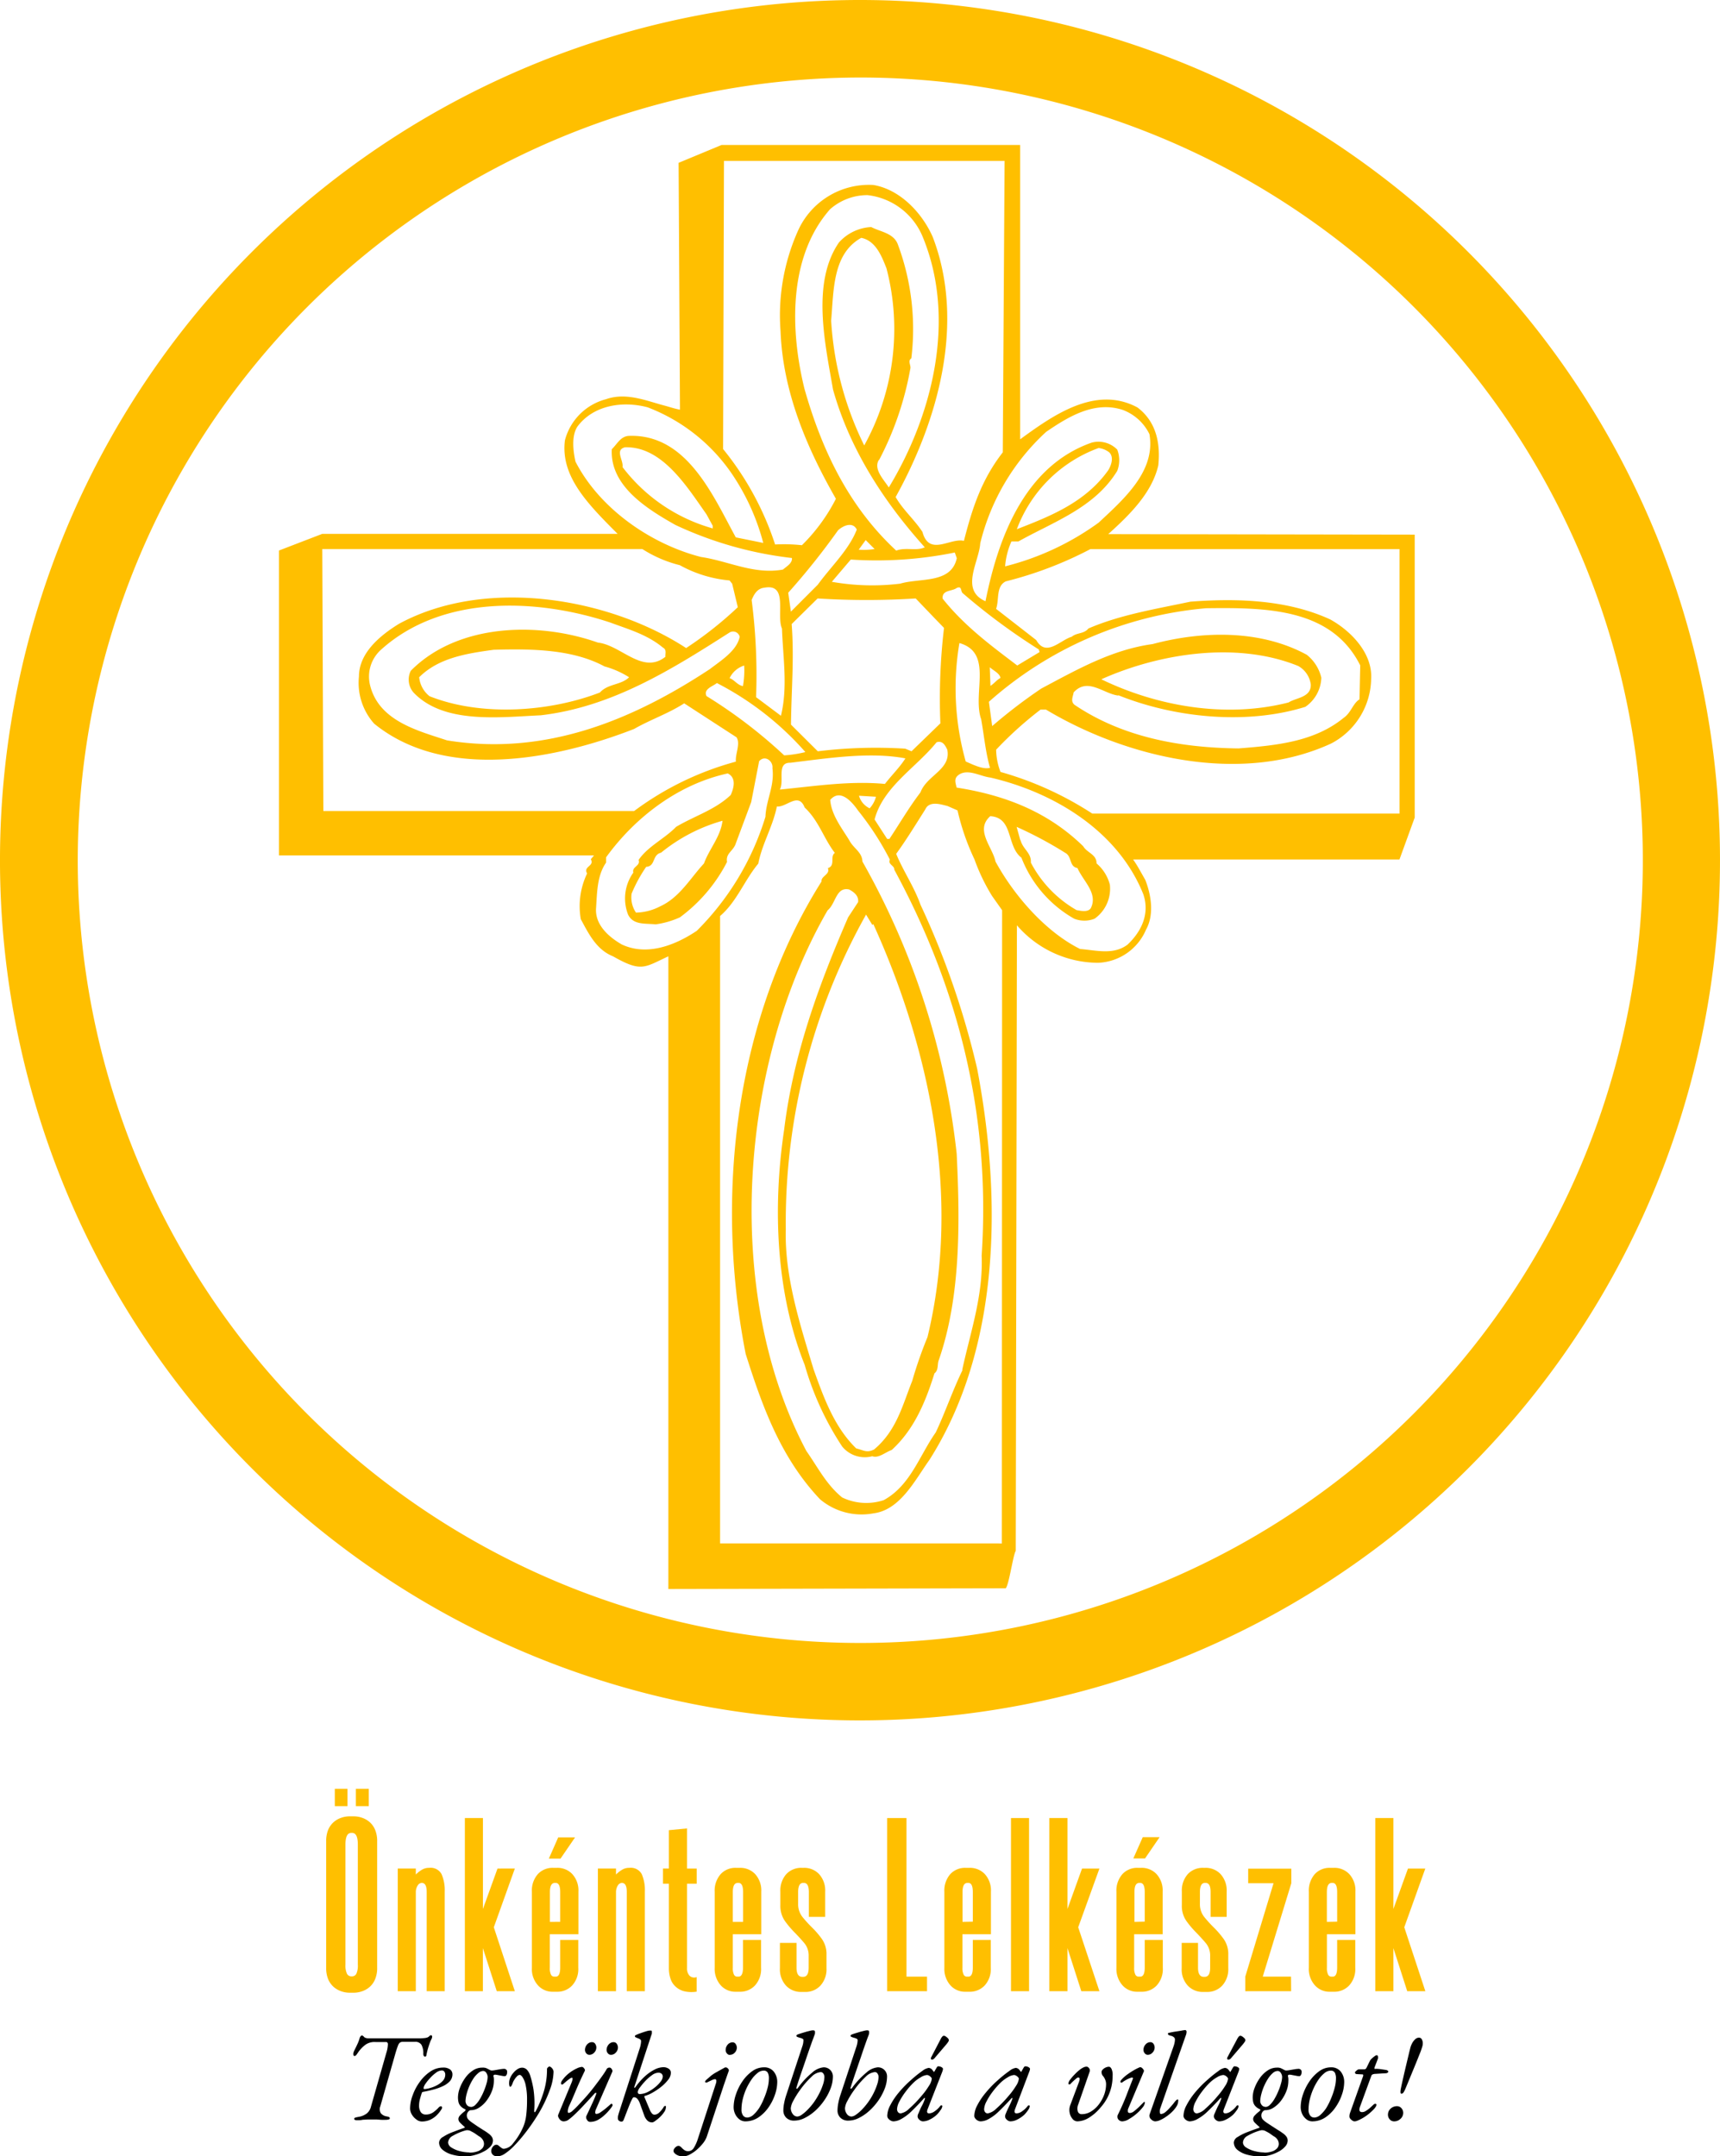 <svg xmlns="http://www.w3.org/2000/svg" viewBox="0 0 354.16 443.88"><defs><style>.cls-1{fill:#ffbf00;}</style></defs><title>volunteer-ministers-logo-color-stack_hu</title><g id="OUTLINE"><path class="cls-1" d="M71.94,410.31a5.22,5.22,0,0,1-1.73-.31,4.57,4.57,0,0,1-1.56-.92,4.38,4.38,0,0,1-1.1-1.58,6.06,6.06,0,0,1-.4-2.34v-26a6.11,6.11,0,0,1,.4-2.35,4.38,4.38,0,0,1,1.1-1.58,4.57,4.57,0,0,1,1.56-.92,5.22,5.22,0,0,1,1.73-.31h.92a5.27,5.27,0,0,1,1.73.31,4.57,4.57,0,0,1,1.56.92,4.25,4.25,0,0,1,1.09,1.58,5.92,5.92,0,0,1,.41,2.35v26a5.87,5.87,0,0,1-.41,2.34,4.25,4.25,0,0,1-1.09,1.58,4.57,4.57,0,0,1-1.56.92,5.27,5.27,0,0,1-1.73.31Zm-.41-38.41h-2.6v-3.57h2.6Zm.77,5.51c-.78,0-1.18.8-1.18,2.4v24.73a4,4,0,0,0,.31,1.86,1,1,0,0,0,.87.54h.2a1,1,0,0,0,.87-.54,4.07,4.07,0,0,0,.3-1.86V379.81q0-2.4-1.17-2.4Zm3.62-5.51H73.27v-3.57h2.65Z" transform="translate(0.01 -0.09)"/><path class="cls-1" d="M86.78,387.71a1,1,0,0,0-.76.49,2.43,2.43,0,0,0-.41,1.35V410H81.89V384.75h3.72l0,1.23a6.18,6.18,0,0,1,1.28-1,2.79,2.79,0,0,1,1.38-.38h.11a2.55,2.55,0,0,1,2.53,1.3,8.24,8.24,0,0,1,.65,3.6V410H87.85V389.6c0-1.26-.32-1.89-1-1.89Z" transform="translate(0.01 -0.09)"/><path class="cls-1" d="M101.67,396.84,106,410h-3.72l-2.86-8.87V410H95.71V374.35h3.72v18.72l3-8.32H106Z" transform="translate(0.01 -0.09)"/><path class="cls-1" d="M114.12,407h.3c.62,0,.92-.63.92-1.88v-5.67h3.72v5.72a5,5,0,0,1-1.25,3.64,4.13,4.13,0,0,1-3.13,1.3h-.92a4,4,0,0,1-3-1.32,5,5,0,0,1-1.25-3.62V389.55a5.11,5.11,0,0,1,1.22-3.65,4.11,4.11,0,0,1,3.11-1.3h.87a4.17,4.17,0,0,1,3.13,1.3,5,5,0,0,1,1.25,3.6v8.77H113.2v6.89a3,3,0,0,0,.25,1.45A.75.75,0,0,0,114.12,407ZM113,382.71l1.93-4.38h3.47l-3,4.38Zm2.34,13V389.6c0-1.26-.3-1.89-.92-1.89h-.2q-1,0-1,1.89v6.12Z" transform="translate(0.01 -0.09)"/><path class="cls-1" d="M128,387.71a1,1,0,0,0-.77.49,2.51,2.51,0,0,0-.4,1.35V410h-3.73V384.75h3.73l0,1.23a6.18,6.18,0,0,1,1.28-1,2.76,2.76,0,0,1,1.38-.38h.1a2.56,2.56,0,0,1,2.54,1.3,8.26,8.26,0,0,1,.64,3.6V410h-3.72V389.6c0-1.26-.32-1.89-1-1.89Z" transform="translate(0.01 -0.09)"/><path class="cls-1" d="M141.45,376.49v8.26h2v3.12h-2v17.39a2.15,2.15,0,0,0,.52,1.55,1.4,1.4,0,0,0,1.47.28v3a6.66,6.66,0,0,1-2.65-.1,4.12,4.12,0,0,1-1.76-1,3.78,3.78,0,0,1-1-1.63,6.77,6.77,0,0,1-.31-2.09V387.87h-1.22v-3.12h1.22v-7.9Z" transform="translate(0.01 -0.09)"/><path class="cls-1" d="M151.75,407h.31c.61,0,.92-.63.92-1.88v-5.67h3.72v5.72a5,5,0,0,1-1.25,3.64,4.15,4.15,0,0,1-3.13,1.3h-.92a4,4,0,0,1-3-1.32,5.09,5.09,0,0,1-1.25-3.62V389.55a5.12,5.12,0,0,1,1.23-3.65,4.1,4.1,0,0,1,3.11-1.3h.87a4.19,4.19,0,0,1,3.13,1.3,5,5,0,0,1,1.25,3.6v8.77h-5.86v6.89a3,3,0,0,0,.25,1.45A.75.75,0,0,0,151.75,407ZM153,395.72V389.6c0-1.26-.31-1.89-.92-1.89h-.2q-1,0-1,1.89v6.12Z" transform="translate(0.01 -0.09)"/><path class="cls-1" d="M166.54,394.7v-5.1q0-1.89-1-1.89h-.21c-.65,0-1,.63-1,1.89V392a4.21,4.21,0,0,0,.92,2.75,25.53,25.53,0,0,0,2,2.19,17.49,17.49,0,0,1,2,2.35,5.37,5.37,0,0,1,.92,3.21v2.76a5,5,0,0,1-1.25,3.59,4.17,4.17,0,0,1-3.14,1.3h-.76a4.21,4.21,0,0,1-3.19-1.3,5,5,0,0,1-1.25-3.59v-5.21H164v5.11c0,1.25.4,1.88,1.18,1.88h.2c.75,0,1.12-.63,1.12-1.88v-2.4a4,4,0,0,0-.91-2.68c-.62-.73-1.29-1.46-2-2.19a19.06,19.06,0,0,1-2-2.37,5.48,5.48,0,0,1-.92-3.27V389.5a5.08,5.08,0,0,1,1.22-3.6,4.18,4.18,0,0,1,3.16-1.3h.46a4.19,4.19,0,0,1,3.14,1.3,5,5,0,0,1,1.25,3.6v5.2Z" transform="translate(0.01 -0.09)"/><path class="cls-1" d="M186.64,374.35V407h4.23v3h-8.21V374.35Z" transform="translate(0.01 -0.09)"/><path class="cls-1" d="M199.08,407h.31c.61,0,.91-.63.91-1.88v-5.67H204v5.72a5,5,0,0,1-1.25,3.64,4.17,4.17,0,0,1-3.14,1.3h-.92a4,4,0,0,1-3-1.32,5.09,5.09,0,0,1-1.25-3.62V389.55a5.16,5.16,0,0,1,1.22-3.65,4.13,4.13,0,0,1,3.11-1.3h.87a4.21,4.21,0,0,1,3.14,1.3,5,5,0,0,1,1.25,3.6v8.77h-5.87v6.89a3,3,0,0,0,.26,1.45A.75.75,0,0,0,199.08,407Zm1.22-11.32V389.6c0-1.26-.3-1.89-.91-1.89h-.21q-1,0-1,1.89v6.12Z" transform="translate(0.01 -0.09)"/><path class="cls-1" d="M208.16,374.35h3.72V410h-3.72Z" transform="translate(0.01 -0.09)"/><path class="cls-1" d="M222,396.84,226.37,410h-3.73l-2.85-8.87V410h-3.73V374.35h3.73v18.72l3-8.32h3.58Z" transform="translate(0.01 -0.09)"/><path class="cls-1" d="M234.47,407h.31c.61,0,.92-.63.92-1.88v-5.67h3.72v5.72a5,5,0,0,1-1.25,3.64,4.16,4.16,0,0,1-3.14,1.3h-.91a4,4,0,0,1-3-1.32,5.09,5.09,0,0,1-1.25-3.62V389.55a5.12,5.12,0,0,1,1.23-3.65,4.1,4.1,0,0,1,3.11-1.3H235a4.19,4.19,0,0,1,3.14,1.3,5,5,0,0,1,1.25,3.6v8.77h-5.87v6.89a3,3,0,0,0,.26,1.45A.75.75,0,0,0,234.47,407Zm-1.12-24.33,1.94-4.38h3.47l-3,4.38Zm2.35,13V389.6c0-1.26-.31-1.89-.92-1.89h-.2c-.69,0-1,.63-1,1.89v6.12Z" transform="translate(0.01 -0.09)"/><path class="cls-1" d="M249.26,394.7v-5.1c0-1.26-.32-1.89-1-1.89h-.2c-.65,0-1,.63-1,1.89V392a4.21,4.21,0,0,0,.92,2.75,25.53,25.53,0,0,0,2,2.19,18.25,18.25,0,0,1,2,2.35,5.37,5.37,0,0,1,.92,3.21v2.76a5,5,0,0,1-1.25,3.59,4.17,4.17,0,0,1-3.14,1.3h-.77a4.2,4.2,0,0,1-3.18-1.3,4.92,4.92,0,0,1-1.25-3.59v-5.21h3.36v5.11c0,1.25.4,1.88,1.18,1.88h.2c.75,0,1.12-.63,1.12-1.88v-2.4a4,4,0,0,0-.91-2.68c-.62-.73-1.29-1.46-2-2.19a19.06,19.06,0,0,1-2-2.37,5.41,5.41,0,0,1-.92-3.27V389.5a5.08,5.08,0,0,1,1.22-3.6,4.18,4.18,0,0,1,3.16-1.3h.46a4.19,4.19,0,0,1,3.14,1.3,5,5,0,0,1,1.25,3.6v5.2Z" transform="translate(0.01 -0.09)"/><path class="cls-1" d="M265.84,410H256.4v-3l5.82-19.23H257v-3h8.88v3L260,407h5.82Z" transform="translate(0.01 -0.09)"/><path class="cls-1" d="M274.1,407h.31c.61,0,.91-.63.91-1.88v-5.67h3.73v5.72a5,5,0,0,1-1.25,3.64,4.17,4.17,0,0,1-3.14,1.3h-.92a4,4,0,0,1-3-1.32,5,5,0,0,1-1.25-3.62V389.55a5.16,5.16,0,0,1,1.22-3.65,4.11,4.11,0,0,1,3.11-1.3h.87a4.21,4.21,0,0,1,3.14,1.3,5,5,0,0,1,1.25,3.6v8.77h-5.87v6.89a3,3,0,0,0,.26,1.45A.75.75,0,0,0,274.1,407Zm1.22-11.32V389.6c0-1.26-.3-1.89-.91-1.89h-.21q-1,0-1,1.89v6.12Z" transform="translate(0.01 -0.09)"/><path class="cls-1" d="M289.14,396.84,293.48,410h-3.73l-2.85-8.87V410h-3.72V374.35h3.72v18.72l3-8.32h3.57Z" transform="translate(0.01 -0.09)"/><path d="M73.54,436.56a1.16,1.16,0,0,1-.47-.07.22.22,0,0,1-.15-.22c0-.12.08-.21.26-.26a6.17,6.17,0,0,1,.7-.15,3.82,3.82,0,0,0,1.6-.67,2.56,2.56,0,0,0,.89-1.41l3.18-11.13a6.14,6.14,0,0,0,.31-1.76c0-.28-.17-.43-.39-.43H77.31a3.24,3.24,0,0,0-2,.51,6.38,6.38,0,0,0-1.16,1.08,4,4,0,0,0-.43.56q-.2.3-.36.51c-.12.14-.22.21-.33.21a.34.34,0,0,1-.22-.07.41.41,0,0,1-.06-.27,1,1,0,0,1,0-.26,2.66,2.66,0,0,1,.21-.55c.17-.35.37-.74.58-1.2a7.44,7.44,0,0,0,.51-1.35.93.93,0,0,1,.19-.35c.1-.11.18-.17.25-.17a.4.4,0,0,1,.23.09,1.26,1.26,0,0,1,.24.22.71.71,0,0,0,.23.16,2,2,0,0,0,.55.12c.26,0,.66,0,1.19,0h9.29a9,9,0,0,0,1.21-.06,1.93,1.93,0,0,0,.58-.13.85.85,0,0,0,.26-.15l.23-.21a.37.37,0,0,1,.21-.08c.18,0,.26.1.26.29a1,1,0,0,1-.09.39,3.56,3.56,0,0,1-.17.34c-.08.17-.22.54-.41,1.1a15,15,0,0,0-.5,1.91.47.47,0,0,1-.1.29.25.25,0,0,1-.18.08.31.31,0,0,1-.28-.17.91.91,0,0,1-.09-.43,3.56,3.56,0,0,0-.37-1.82,1.47,1.47,0,0,0-1.37-.63H82.9a1,1,0,0,0-.56.16,1.41,1.41,0,0,0-.41.64c-.13.32-.29.81-.49,1.47l-3.14,11a1.64,1.64,0,0,0,.09,1.41,1.92,1.92,0,0,0,1.21.67,2,2,0,0,1,.52.15.27.27,0,0,1,.13.26c0,.11-.08.18-.24.22a1.73,1.73,0,0,1-.54.07,10.63,10.63,0,0,1-1.07,0l-.79-.06c-.25,0-.56,0-.92,0s-.76,0-1.07,0l-1,.06C74.35,436.55,74,436.56,73.54,436.56Z" transform="translate(0.01 -0.09)"/><path d="M86.83,436.82a1.84,1.84,0,0,1-1.11-.42,3.34,3.34,0,0,1-.92-1,2.55,2.55,0,0,1-.37-1.24,8,8,0,0,1,.54-2.76,10.79,10.79,0,0,1,1.47-2.76,8.35,8.35,0,0,1,2.17-2.11,4.67,4.67,0,0,1,2.61-.81,2.35,2.35,0,0,1,1.42.37,1.23,1.23,0,0,1,.51,1,2.11,2.11,0,0,1-.51,1.41,4.36,4.36,0,0,1-1.37,1,10.69,10.69,0,0,1-1.91.71c-.7.19-1.42.36-2.14.49a1,1,0,0,0-.25.07.29.29,0,0,0-.14.2c-.12.38-.25.79-.37,1.24a5,5,0,0,0-.18,1.28,2.43,2.43,0,0,0,.35,1.4,1.2,1.2,0,0,0,1,.5,2.64,2.64,0,0,0,1.58-.47,6.88,6.88,0,0,0,1.07-.94.71.71,0,0,1,.47-.29A.23.23,0,0,1,91,434v.1a.16.16,0,0,1-.05.11,6.63,6.63,0,0,1-1.17,1.45,4.85,4.85,0,0,1-1.39.88A4.26,4.26,0,0,1,86.83,436.82Zm.57-6.68a5,5,0,0,0,1-.17,7.09,7.09,0,0,0,1.45-.55,4.54,4.54,0,0,0,1.28-.93,1.87,1.87,0,0,0,.54-1.34.93.93,0,0,0-.19-.59.61.61,0,0,0-.52-.25,2.13,2.13,0,0,0-1.18.46,7.64,7.64,0,0,0-1.21,1.09,9.57,9.57,0,0,0-1,1.24,2,2,0,0,0-.37.88C87.22,430.08,87.28,430.14,87.4,430.14Z" transform="translate(0.01 -0.09)"/><path d="M95.87,444a10.17,10.17,0,0,1-2.74-.35,5.15,5.15,0,0,1-2-1,1.93,1.93,0,0,1-.73-1.52,1.44,1.44,0,0,1,.81-1.13,10,10,0,0,1,2-1c.8-.31,1.58-.6,2.36-.86q.21-.08.06-.24a11.93,11.93,0,0,1-.91-.84,1.07,1.07,0,0,1-.34-.77,1.1,1.1,0,0,1,.38-.76,6.34,6.34,0,0,1,.92-.82,1.1,1.1,0,0,0,.17-.21l0-.1c0-.06-.07-.11-.21-.16a2.53,2.53,0,0,1-.82-.6,1.89,1.89,0,0,1-.42-.79,4.65,4.65,0,0,1-.11-1,5.66,5.66,0,0,1,.39-1.94,8.82,8.82,0,0,1,1.06-2,5.93,5.93,0,0,1,1.59-1.57,3.43,3.43,0,0,1,2-.61,2,2,0,0,1,.79.11l.4.2.37.19a.8.8,0,0,0,.36.09,4.34,4.34,0,0,0,.76-.09l1-.17a5.73,5.73,0,0,1,.83-.08.63.63,0,0,1,.36.15.49.49,0,0,1,.21.45,1.21,1.21,0,0,1-.15.7.43.43,0,0,1-.32.21,3.2,3.2,0,0,1-.65-.08l-.79-.15a3.37,3.37,0,0,0-.58-.08.46.46,0,0,0-.25.08c-.08.05-.1.15-.07.28a2.11,2.11,0,0,1,.08.45,3.79,3.79,0,0,1,0,.49,5.94,5.94,0,0,1-.4,2.07,8.08,8.08,0,0,1-1.08,1.95,5.89,5.89,0,0,1-1.52,1.44,3.11,3.11,0,0,1-1.71.55.57.57,0,0,0-.32.09.88.88,0,0,0-.25.22,1.2,1.2,0,0,0-.29.75,1.26,1.26,0,0,0,.25.78,4.57,4.57,0,0,0,.9.76l1,.69,1.21.78a10.86,10.86,0,0,1,1,.66,3.12,3.12,0,0,1,.8.77,1.42,1.42,0,0,1,.22.74,1.87,1.87,0,0,1-.54,1.27A4.79,4.79,0,0,1,99.59,443a8.11,8.11,0,0,1-1.83.72A7.47,7.47,0,0,1,95.87,444Zm.78-.78a4.65,4.65,0,0,0,1.69-.26,2.36,2.36,0,0,0,1-.66,1.45,1.45,0,0,0,.31-.88,1.63,1.63,0,0,0-.24-.81,2,2,0,0,0-.83-.77l-.71-.5a5.94,5.94,0,0,0-.8-.46,1.57,1.57,0,0,0-.72-.26l-.33,0-.32.08a11.09,11.09,0,0,0-2.5,1.08,1.67,1.67,0,0,0-.94,1.39,1.3,1.3,0,0,0,.67,1,5.75,5.75,0,0,0,1.67.73A8.08,8.08,0,0,0,96.65,443.19Zm.26-9.39a1.35,1.35,0,0,0,1-.47,5.72,5.72,0,0,0,.93-1.22,12.53,12.53,0,0,0,.79-1.6,13.6,13.6,0,0,0,.56-1.62,5.17,5.17,0,0,0,.21-1.28,1.54,1.54,0,0,0-.26-.8.76.76,0,0,0-.65-.42,1.54,1.54,0,0,0-1,.42,5.27,5.27,0,0,0-1,1.1,10.84,10.84,0,0,0-.82,1.51,10.71,10.71,0,0,0-.58,1.64,6.81,6.81,0,0,0-.25,1.49,1.36,1.36,0,0,0,.32.88A1,1,0,0,0,96.91,433.8Z" transform="translate(0.01 -0.09)"/><path d="M102.32,444a1.36,1.36,0,0,1-.78-.27,1,1,0,0,1-.39-.82,1.25,1.25,0,0,1,.16-.65,1.38,1.38,0,0,1,.39-.47.75.75,0,0,1,.47-.18.66.66,0,0,1,.44.14l.36.3a4.33,4.33,0,0,0,.37.27.73.73,0,0,0,.41.12,2.7,2.7,0,0,0,1.91-1.16,13.43,13.43,0,0,0,1.86-2.9,8.6,8.6,0,0,0,.8-2.69,24.79,24.79,0,0,0,.19-3.24,13.81,13.81,0,0,0-.27-3.06,4.79,4.79,0,0,0-.63-1.65c-.23-.34-.43-.51-.61-.51a.84.84,0,0,0-.56.3,3.75,3.75,0,0,0-.54.69,3,3,0,0,0-.35.7,2.08,2.08,0,0,1-.19.44c-.1.21-.2.31-.31.31s-.12-.07-.17-.22a1.9,1.9,0,0,1-.06-.5,2.83,2.83,0,0,1,.25-1.17,3.72,3.72,0,0,1,.65-1,3.26,3.26,0,0,1,.87-.76,1.72,1.72,0,0,1,.91-.28,1.4,1.4,0,0,1,1,.44,3.17,3.17,0,0,1,.69,1.27,20.84,20.84,0,0,1,.65,2.77,19.78,19.78,0,0,1,.15,4.25c0,.31,0,.46.1.44s.17-.14.29-.36a23.06,23.06,0,0,0,1.55-3.8,15.55,15.55,0,0,0,.69-4.76.51.51,0,0,1,.2-.31.57.57,0,0,1,.29-.18.72.72,0,0,1,.32.14,1.35,1.35,0,0,1,.37.41,1,1,0,0,1,.17.57,11.35,11.35,0,0,1-.8,3.79A27.67,27.67,0,0,1,111,435a41.59,41.59,0,0,1-3.38,4.84c-.6.74-1.22,1.43-1.84,2.07a11.67,11.67,0,0,1-1.81,1.52A3,3,0,0,1,102.32,444Z" transform="translate(0.01 -0.09)"/><path d="M116,436.79a1,1,0,0,1-.59-.24A1.61,1.61,0,0,1,115,436a.7.7,0,0,1-.08-.54l2.73-6.58a3.47,3.47,0,0,0,.23-.76c0-.2,0-.31-.15-.31a.94.94,0,0,0-.43.21c-.2.14-.43.31-.68.52l-.76.65a.24.24,0,0,1-.2,0c-.09,0-.14-.05-.14-.1a1.53,1.53,0,0,1,0-.3,1.44,1.44,0,0,1,.26-.48,7,7,0,0,1,1.44-1.48,7.65,7.65,0,0,1,1.51-.92,2.94,2.94,0,0,1,1.08-.33.51.51,0,0,1,.3.14,1.27,1.27,0,0,1,.27.34.37.37,0,0,1,0,.38c-.57,1.18-1.12,2.37-1.64,3.59s-1,2.41-1.56,3.58a3.36,3.36,0,0,0-.28,1c0,.29,0,.44.21.44a1.56,1.56,0,0,0,.78-.44c.34-.3.74-.68,1.18-1.15l1.39-1.51c.66-.74,1.3-1.51,1.91-2.31s1.15-1.52,1.6-2.16a13.55,13.55,0,0,0,.88-1.35.67.67,0,0,1,.32-.34.85.85,0,0,1,.33-.07.47.47,0,0,1,.32.15,1.26,1.26,0,0,1,.24.36.44.44,0,0,1,0,.37l-3.33,7.64a1.65,1.65,0,0,0-.18.76.24.24,0,0,0,.26.26,1.7,1.7,0,0,0,.88-.37,12.56,12.56,0,0,0,1.12-.84q.57-.48,1-.87a.1.1,0,0,1,.08,0,.21.21,0,0,1,.15.07.18.18,0,0,1,.08.16.43.43,0,0,1,0,.11l-.07.13a1.8,1.8,0,0,1-.1.18l-.16.22-.22.28a10.59,10.59,0,0,1-1.14,1.2,6.7,6.7,0,0,1-1.39,1,3.46,3.46,0,0,1-1.58.37.74.74,0,0,1-.61-.44.82.82,0,0,1-.12-.78c.25-.52.51-1.07.78-1.66s.53-1.14.75-1.64.36-.88.45-1.12.08-.32,0-.34a.32.32,0,0,0-.28.13c-.9,1-1.7,1.85-2.39,2.59s-1.3,1.34-1.81,1.82a11.4,11.4,0,0,1-1.3,1.08A1.74,1.74,0,0,1,116,436.79Zm5.35-13.7a.81.81,0,0,1-.65-.31,1.08,1.08,0,0,1-.26-.7,1.62,1.62,0,0,1,.2-.78,1.57,1.57,0,0,1,.52-.59,1.26,1.26,0,0,1,.74-.22.75.75,0,0,1,.65.35,1.34,1.34,0,0,1,.23.77,1.48,1.48,0,0,1-.41,1A1.34,1.34,0,0,1,121.35,423.09Zm4.45,0a.8.8,0,0,1-.65-.31,1.08,1.08,0,0,1-.26-.7,1.62,1.62,0,0,1,.2-.78,1.57,1.57,0,0,1,.52-.59,1.24,1.24,0,0,1,.74-.22.76.76,0,0,1,.65.35,1.42,1.42,0,0,1,.23.77,1.5,1.5,0,0,1-.42,1A1.31,1.31,0,0,1,125.8,423.09Z" transform="translate(0.01 -0.09)"/><path d="M134.35,437a1.4,1.4,0,0,1-1-.32,2.73,2.73,0,0,1-.65-.95l-1-2.76a2.73,2.73,0,0,0-.46-.79.94.94,0,0,0-.74-.35c-.12,0-.24.14-.37.4l-.33.69c-.05.12-.13.33-.25.61l-.37.95-.37.95c-.1.29-.18.49-.23.61a6.46,6.46,0,0,1-.26.61.44.44,0,0,1-.42.2.85.85,0,0,1-.43-.17.49.49,0,0,1-.24-.4,2.07,2.07,0,0,1,0-.42c0-.19.09-.41.15-.68l4.35-13.46a5.49,5.49,0,0,0,.2-.84,3.63,3.63,0,0,0,.06-.64c0-.21-.19-.39-.58-.53-.17-.06-.32-.13-.46-.19s-.21-.12-.21-.17a.34.34,0,0,1,0-.18.16.16,0,0,1,.11-.1,5.63,5.63,0,0,1,.72-.32l.88-.31c.31-.1.58-.19.82-.25a2.52,2.52,0,0,1,.52-.09l.28,0c.09,0,.14.09.14.23s0,.25,0,.31,0,.17-.07.29l-3.51,10.69c-.07.19-.06.27,0,.26a.4.4,0,0,0,.22-.16,13.42,13.42,0,0,1,1.89-2.16,9.11,9.11,0,0,1,2-1.41,4.22,4.22,0,0,1,1.88-.51,2,2,0,0,1,1,.28,1,1,0,0,1,.51.89,2.41,2.41,0,0,1-.57,1.43,8.33,8.33,0,0,1-1.42,1.43,13,13,0,0,1-1.74,1.18,6.91,6.91,0,0,1-1.57.69c-.16,0-.2.13-.13.29l1.19,2.83a3.1,3.1,0,0,0,.35.51.7.7,0,0,0,.51.25,1.47,1.47,0,0,0,1-.47,5.13,5.13,0,0,0,.83-1,.87.87,0,0,1,.22-.29.46.46,0,0,1,.2-.05s.07,0,.1.1a.54.54,0,0,1,0,.21,1.75,1.75,0,0,1-.34.94,6.25,6.25,0,0,1-.83,1,6.93,6.93,0,0,1-1,.82A1.51,1.51,0,0,1,134.35,437Zm-2.73-5.82a4,4,0,0,0,1.66-.39,8.15,8.15,0,0,0,1.57-1,6.5,6.5,0,0,0,1.17-1.18,1.93,1.93,0,0,0,.44-1,.81.81,0,0,0-.23-.61,1,1,0,0,0-.71-.22,2.32,2.32,0,0,0-1.26.49,9,9,0,0,0-1.39,1.21,13.24,13.24,0,0,0-1.12,1.34,2,2,0,0,0-.44.91.67.67,0,0,0,.08.3A.25.25,0,0,0,131.62,431.15Z" transform="translate(0.01 -0.09)"/><path d="M140.7,444a2.58,2.58,0,0,1-1.47-.38c-.37-.25-.56-.5-.56-.74a.81.81,0,0,1,.16-.47,1.48,1.48,0,0,1,.39-.4.79.79,0,0,1,.46-.17.64.64,0,0,1,.43.16,2.55,2.55,0,0,1,.38.36,2.8,2.8,0,0,0,.49.39,1.36,1.36,0,0,0,.73.18,1.35,1.35,0,0,0,1.16-.71,8.19,8.19,0,0,0,.82-1.84l3.72-11.41a1.35,1.35,0,0,0,.07-.65.26.26,0,0,0-.28-.21,1.86,1.86,0,0,0-.65.2l-1,.48a.42.42,0,0,1-.22,0q-.15,0-.15-.15a.28.28,0,0,1,.06-.18,1.26,1.26,0,0,1,.18-.21c.38-.34.73-.63,1-.87a9,9,0,0,1,.91-.61l.91-.51,1-.55a.58.58,0,0,1,.61.18c.2.19.26.37.19.54-.17.47-.34.94-.5,1.42l-.51,1.47-3.46,10.48a4.87,4.87,0,0,1-.8,1.47,10.42,10.42,0,0,1-1.3,1.36,7.51,7.51,0,0,1-1.47,1A3,3,0,0,1,140.7,444Zm9.62-20.88a.8.8,0,0,1-.65-.31,1,1,0,0,1-.26-.7,1.68,1.68,0,0,1,.41-1.11,1.33,1.33,0,0,1,1-.48.74.74,0,0,1,.65.35,1.35,1.35,0,0,1,.24.77,1.5,1.5,0,0,1-.42,1A1.32,1.32,0,0,1,150.32,423.09Z" transform="translate(0.01 -0.09)"/><path d="M153.41,436.79a2,2,0,0,1-1.17-.41,3,3,0,0,1-.87-1.09,3.26,3.26,0,0,1-.32-1.44,8.21,8.21,0,0,1,.48-2.63,10.67,10.67,0,0,1,1.34-2.68,8.16,8.16,0,0,1,2-2.07,4.12,4.12,0,0,1,2.44-.8,2.44,2.44,0,0,1,2,.88,3.35,3.35,0,0,1,.72,2.18,8.1,8.1,0,0,1-.47,2.56,10.27,10.27,0,0,1-1.34,2.64,8,8,0,0,1-2.08,2.06A4.85,4.85,0,0,1,153.41,436.79Zm.42-.78a2,2,0,0,0,1.26-.54,7.12,7.12,0,0,0,1.22-1.43,12,12,0,0,0,1-2,14.91,14.91,0,0,0,.73-2.13,8.13,8.13,0,0,0,.27-2,2.41,2.41,0,0,0-.22-1.11.91.91,0,0,0-.9-.45,2,2,0,0,0-1.23.5,6,6,0,0,0-1.22,1.32,12.72,12.72,0,0,0-1.06,1.86,12.3,12.3,0,0,0-.74,2.14,9,9,0,0,0-.27,2.14,2,2,0,0,0,.3,1.24A1,1,0,0,0,153.83,436Z" transform="translate(0.01 -0.09)"/><path d="M163.5,436.64a2.2,2.2,0,0,1-1.61-.59,2.06,2.06,0,0,1-.6-1.55,7.38,7.38,0,0,1,.16-1.46,12.27,12.27,0,0,1,.44-1.68l3.27-9.91a5.07,5.07,0,0,0,.2-.71,4.2,4.2,0,0,0,.06-.69.28.28,0,0,0-.14-.24,2,2,0,0,0-.51-.2c-.53-.14-.8-.27-.8-.39a.26.26,0,0,1,.09-.21,1,1,0,0,1,.32-.16l.74-.24.93-.28.84-.21a3.07,3.07,0,0,1,.48-.07c.28,0,.42.08.42.26a1.59,1.59,0,0,1,0,.4c0,.11-.07.26-.14.46s-.33.86-.57,1.54-.51,1.45-.8,2.29-.57,1.69-.87,2.55-.57,1.66-.82,2.4-.44,1.35-.58,1.8c-.07.17-.07.27,0,.31s.18,0,.3-.18a16.62,16.62,0,0,1,2.91-3.12,4.09,4.09,0,0,1,2.34-1.09,1.87,1.87,0,0,1,1.38.54,1.89,1.89,0,0,1,.55,1.38,6.9,6.9,0,0,1-.49,2.46,11.29,11.29,0,0,1-1.3,2.44,12.13,12.13,0,0,1-1.85,2.12,9.62,9.62,0,0,1-2.15,1.48A4.81,4.81,0,0,1,163.5,436.64Zm.68-.84a1.76,1.76,0,0,0,.88-.36,8.06,8.06,0,0,0,1.18-1,12.75,12.75,0,0,0,1.24-1.44,14.35,14.35,0,0,0,1.14-1.84,11.9,11.9,0,0,0,.82-1.92,5.21,5.21,0,0,0,.3-1.55,1.2,1.2,0,0,0-.22-.74.66.66,0,0,0-.53-.3,3,3,0,0,0-1.85.91,18.59,18.59,0,0,0-2.42,2.78,19.16,19.16,0,0,0-1.38,2.21,4,4,0,0,0-.52,1.51,2,2,0,0,0,.41,1.23A1.18,1.18,0,0,0,164.18,435.8Z" transform="translate(0.01 -0.09)"/><path d="M174.65,436.64a2.22,2.22,0,0,1-1.61-.59,2.06,2.06,0,0,1-.6-1.55,8.21,8.21,0,0,1,.16-1.46,12.27,12.27,0,0,1,.44-1.68l3.28-9.91a5,5,0,0,0,.19-.71,3.37,3.37,0,0,0,.07-.69.3.3,0,0,0-.15-.24,2,2,0,0,0-.5-.2q-.81-.21-.81-.39a.26.26,0,0,1,.09-.21,1,1,0,0,1,.33-.16c.19-.07.43-.15.74-.24l.92-.28.85-.21a3.07,3.07,0,0,1,.48-.07c.27,0,.41.08.41.26a1.59,1.59,0,0,1,0,.4,3.48,3.48,0,0,1-.14.46c-.14.34-.33.86-.57,1.54s-.51,1.45-.79,2.29-.58,1.69-.87,2.55-.57,1.66-.82,2.4-.45,1.35-.59,1.8c-.07.17-.06.27,0,.31s.18,0,.3-.18a17,17,0,0,1,2.92-3.12,4,4,0,0,1,2.34-1.09,1.86,1.86,0,0,1,1.92,1.92,6.89,6.89,0,0,1-.48,2.46,11.74,11.74,0,0,1-1.3,2.44,12.62,12.62,0,0,1-1.86,2.12,9.4,9.4,0,0,1-2.15,1.48A4.78,4.78,0,0,1,174.65,436.64Zm.68-.84a1.76,1.76,0,0,0,.88-.36,8.09,8.09,0,0,0,1.19-1,13.8,13.8,0,0,0,1.23-1.44,13.36,13.36,0,0,0,1.15-1.84,12.77,12.77,0,0,0,.81-1.92,5.21,5.21,0,0,0,.3-1.55,1.2,1.2,0,0,0-.22-.74.63.63,0,0,0-.53-.3,3.05,3.05,0,0,0-1.85.91,18.06,18.06,0,0,0-2.41,2.78,16.74,16.74,0,0,0-1.38,2.21,3.79,3.79,0,0,0-.52,1.51,2,2,0,0,0,.4,1.23A1.19,1.19,0,0,0,175.33,435.8Z" transform="translate(0.01 -0.09)"/><path d="M184,436.79a1.19,1.19,0,0,1-.62-.17,1.43,1.43,0,0,1-.51-.43.87.87,0,0,1-.19-.54,4.85,4.85,0,0,1,.62-2.17,14.19,14.19,0,0,1,1.74-2.6,22,22,0,0,1,2.58-2.64,24.4,24.4,0,0,1,2.28-1.83,2.85,2.85,0,0,1,1.3-.62,1,1,0,0,1,.73.37l.33.43s0,0,0,0a.1.1,0,0,0,.09,0,.35.35,0,0,0,.07-.12l.44-.75q.07-.13,0,0c.11-.17.21-.26.31-.26a1.55,1.55,0,0,1,.47.08,1,1,0,0,1,.38.21.38.38,0,0,1,.14.26,3,3,0,0,1-.18.65L191,434.27c-.23.59-.12.88.33.88a2.17,2.17,0,0,0,1.14-.45,4.84,4.84,0,0,0,1.15-1.11l.12-.09a.28.28,0,0,1,.12,0,.16.16,0,0,1,.14.07.41.41,0,0,1,0,.22,1.79,1.79,0,0,1-.37.72,6.49,6.49,0,0,1-.75.92,5.93,5.93,0,0,1-1.47,1,3.14,3.14,0,0,1-1.36.36,1,1,0,0,1-.52-.15,1.48,1.48,0,0,1-.43-.39.85.85,0,0,1-.17-.47,1.29,1.29,0,0,1,.16-.6c-.07.16-.08.16,0,0s.17-.4.31-.73.31-.67.49-1,.32-.68.44-1a1,1,0,0,0,.11-.43c0-.09-.06-.08-.17,0-1.05,1.18-2,2.12-2.71,2.81a9.78,9.78,0,0,1-2,1.48A3.51,3.51,0,0,1,184,436.79Zm1.46-1.64a3.26,3.26,0,0,0,1.7-.94,23.46,23.46,0,0,0,2.56-2.64,15.46,15.46,0,0,0,1.56-2.11,3.31,3.31,0,0,0,.57-1.43c0-.14-.11-.3-.34-.49a1.15,1.15,0,0,0-.33-.21.88.88,0,0,0-.31-.08,2.87,2.87,0,0,0-1.29.47,7.15,7.15,0,0,0-1.5,1.12,15,15,0,0,0-1.63,1.87,13.17,13.17,0,0,0-1.27,2,3.74,3.74,0,0,0-.48,1.56,1,1,0,0,0,.21.64A.69.69,0,0,0,185.42,435.15Zm6.45-11.07c-.14,0-.22-.06-.24-.17a.52.52,0,0,1,.08-.35l1.95-3.75a2.08,2.08,0,0,1,.3-.45.46.46,0,0,1,.35-.19.85.85,0,0,1,.38.15,2.56,2.56,0,0,1,.44.36.62.62,0,0,1,.19.42.74.74,0,0,1-.11.3,5.48,5.48,0,0,1-.35.48l-2.4,2.81a1.15,1.15,0,0,1-.27.27A.56.56,0,0,1,191.87,424.08Z" transform="translate(0.01 -0.09)"/><path d="M201.93,436.79a1.25,1.25,0,0,1-.63-.17,1.4,1.4,0,0,1-.5-.43.88.88,0,0,1-.2-.54,5,5,0,0,1,.62-2.17,14.28,14.28,0,0,1,1.75-2.6,21.92,21.92,0,0,1,2.57-2.64,25.66,25.66,0,0,1,2.29-1.83,2.81,2.81,0,0,1,1.3-.62,1,1,0,0,1,.73.37,3.16,3.16,0,0,1,.32.43s0,0,0,0a.12.12,0,0,0,.09,0,.35.35,0,0,0,.07-.12c.24-.41.38-.66.44-.75s0-.1,0,0c.1-.17.2-.26.31-.26a1.6,1.6,0,0,1,.47.08,1,1,0,0,1,.37.21.36.36,0,0,1,.15.26,2.67,2.67,0,0,1-.19.65L209,434.27c-.22.59-.11.88.34.88a2.14,2.14,0,0,0,1.13-.45,4.88,4.88,0,0,0,1.16-1.11l.12-.09a.3.3,0,0,1,.11,0,.18.18,0,0,1,.15.07.57.57,0,0,1,0,.22,1.86,1.86,0,0,1-.36.72,6.49,6.49,0,0,1-.75.92,6.32,6.32,0,0,1-1.47,1,3.18,3.18,0,0,1-1.37.36,1.06,1.06,0,0,1-.52-.15,1.79,1.79,0,0,1-.43-.39.83.83,0,0,1-.16-.47,1.4,1.4,0,0,1,.15-.6c-.07.16-.07.16,0,0s.16-.4.31-.73l.48-1c.17-.36.32-.68.44-1a.9.9,0,0,0,.12-.43c0-.09-.06-.08-.17,0-1.06,1.18-2,2.12-2.72,2.81a9.26,9.26,0,0,1-2,1.48A3.48,3.48,0,0,1,201.93,436.79Zm1.45-1.64a3.31,3.31,0,0,0,1.71-.94,24.37,24.37,0,0,0,2.56-2.64,15.46,15.46,0,0,0,1.56-2.11,3.31,3.31,0,0,0,.57-1.43c0-.14-.11-.3-.34-.49a1.2,1.2,0,0,0-.34-.21.83.83,0,0,0-.31-.08,3,3,0,0,0-1.29.47,7.36,7.36,0,0,0-1.49,1.12,15.89,15.89,0,0,0-1.64,1.87,13.06,13.06,0,0,0-1.26,2,3.74,3.74,0,0,0-.48,1.56,1,1,0,0,0,.21.64A.68.68,0,0,0,203.38,435.15Z" transform="translate(0.01 -0.09)"/><path d="M221.82,436.79a1.31,1.31,0,0,1-1-.52,2.69,2.69,0,0,1-.59-1.3,2.86,2.86,0,0,1,.14-1.53l1.69-4.5a3.25,3.25,0,0,0,.24-.84c0-.22-.08-.33-.29-.33s-.33.13-.63.39a11.51,11.51,0,0,0-.88.83c-.08.11-.15.17-.2.18l-.13,0c-.13,0-.19,0-.19-.13a1.15,1.15,0,0,1,.07-.34,1.58,1.58,0,0,1,.25-.44,10.34,10.34,0,0,1,1-1.16,8.72,8.72,0,0,1,.92-.85,4.1,4.1,0,0,1,.82-.54,1.56,1.56,0,0,1,.66-.18.56.56,0,0,1,.39.16,1,1,0,0,1,.27.37.74.74,0,0,1,0,.49L222,433.33a2.18,2.18,0,0,0-.08,1.43.82.82,0,0,0,.86.55,3.6,3.6,0,0,0,1.83-.53,5.83,5.83,0,0,0,1.6-1.43,7.62,7.62,0,0,0,1.12-2,6.35,6.35,0,0,0,.41-2.21,2.34,2.34,0,0,0-.17-.89,2.74,2.74,0,0,0-.45-.78,1.06,1.06,0,0,1-.25-.41,1.61,1.61,0,0,1-.06-.44.68.68,0,0,1,.23-.48,1.85,1.85,0,0,1,.59-.42,1.65,1.65,0,0,1,.71-.17c.19,0,.36.15.52.44a3,3,0,0,1,.23,1.35,10.8,10.8,0,0,1-.24,2.27,10.25,10.25,0,0,1-.78,2.19,9.88,9.88,0,0,1-1.45,2.12,9.66,9.66,0,0,1-2.45,2.15A4.72,4.72,0,0,1,221.82,436.79Z" transform="translate(0.01 -0.09)"/><path d="M231.1,436.79a1,1,0,0,1-.73-.28.85.85,0,0,1-.29-.6,1.49,1.49,0,0,1,0-.21.83.83,0,0,1,.06-.21c.71-1.44,1.31-2.79,1.8-4.07s.92-2.38,1.3-3.34c.07-.2,0-.31-.13-.31a2,2,0,0,0-.51.14,5.64,5.64,0,0,0-.79.38,6.62,6.62,0,0,0-.73.47.24.24,0,0,1-.26.05.17.17,0,0,1-.13-.18.72.72,0,0,1,.19-.38,5.61,5.61,0,0,1,.55-.56,9.51,9.51,0,0,1,.84-.66c.33-.23.69-.47,1.08-.7a10.35,10.35,0,0,1,1.24-.64.47.47,0,0,1,.47.05,1.37,1.37,0,0,1,.37.39c.1.16.13.28.09.37L232.37,434a1.74,1.74,0,0,0-.14.4,1.56,1.56,0,0,0,0,.35.24.24,0,0,0,.14.25.61.61,0,0,0,.28.07,1.48,1.48,0,0,0,.83-.35c.31-.24.64-.52,1-.86l1-1a.14.14,0,0,1,.1-.06.18.18,0,0,1,.1,0,.12.12,0,0,1,.06.09,1.94,1.94,0,0,1-.5,1.06,9.07,9.07,0,0,1-1.23,1.27,9.24,9.24,0,0,1-1.52,1.08A2.82,2.82,0,0,1,231.1,436.79Zm5.25-13.7a.8.8,0,0,1-.65-.31,1.08,1.08,0,0,1-.26-.7,1.64,1.64,0,0,1,.42-1.11,1.3,1.3,0,0,1,1-.48.76.76,0,0,1,.65.35,1.42,1.42,0,0,1,.23.77,1.53,1.53,0,0,1-.41,1A1.34,1.34,0,0,1,236.35,423.09Z" transform="translate(0.01 -0.09)"/><path d="M237.83,436.79a1.22,1.22,0,0,1-.75-.36,1,1,0,0,1-.42-.78,1.06,1.06,0,0,1,.05-.31l4.95-14.07a5.26,5.26,0,0,0,.19-.7,3.92,3.92,0,0,0,.07-.68.61.61,0,0,0-.25-.44,1.37,1.37,0,0,0-.61-.28,1.56,1.56,0,0,1-.42-.15c-.1-.06-.15-.12-.15-.19a.45.45,0,0,1,0-.13.27.27,0,0,1,.05-.11.14.14,0,0,1,.09,0c.33-.09.73-.17,1.2-.25l1.31-.2A7.05,7.05,0,0,1,244,418a.29.29,0,0,1,.22.09.4.4,0,0,1,.09.29,1.63,1.63,0,0,1-.05.36c0,.13-.07.25-.11.37l-5.25,15a2.13,2.13,0,0,0-.1.4,2.36,2.36,0,0,0,0,.35c0,.28.09.42.26.42a1.67,1.67,0,0,0,.9-.4,7.89,7.89,0,0,0,1-1,11.4,11.4,0,0,0,.84-1,2.71,2.71,0,0,1,.36-.41c.14-.13.24-.19.31-.19a.1.1,0,0,1,.12.09,1.7,1.7,0,0,1,0,.25,2.14,2.14,0,0,1-.35,1.09,5.78,5.78,0,0,1-.92,1.13,8.4,8.4,0,0,1-1.23,1,6.87,6.87,0,0,1-1.24.7A2.55,2.55,0,0,1,237.83,436.79Z" transform="translate(0.01 -0.09)"/><path d="M245,436.79a1.21,1.21,0,0,1-.62-.17,1.43,1.43,0,0,1-.51-.43.87.87,0,0,1-.19-.54,4.85,4.85,0,0,1,.62-2.17,14.72,14.72,0,0,1,1.74-2.6,22.82,22.82,0,0,1,2.58-2.64,24.4,24.4,0,0,1,2.28-1.83,2.85,2.85,0,0,1,1.3-.62,1,1,0,0,1,.73.37,4.81,4.81,0,0,1,.33.43s0,0,0,0a.13.13,0,0,0,.1,0,.67.67,0,0,0,.06-.12l.44-.75q.08-.13,0,0c.11-.17.21-.26.31-.26a1.5,1.5,0,0,1,.47.08,1,1,0,0,1,.38.21.38.38,0,0,1,.14.26,3,3,0,0,1-.18.65L252,434.27c-.23.59-.11.88.34.88a2.14,2.14,0,0,0,1.13-.45,4.66,4.66,0,0,0,1.15-1.11l.12-.09a.28.28,0,0,1,.12,0,.15.15,0,0,1,.14.07.41.41,0,0,1,0,.22,1.86,1.86,0,0,1-.36.72,7.3,7.3,0,0,1-.76.92,5.93,5.93,0,0,1-1.47,1,3.14,3.14,0,0,1-1.36.36,1,1,0,0,1-.52-.15,1.48,1.48,0,0,1-.43-.39.85.85,0,0,1-.17-.47,1.29,1.29,0,0,1,.16-.6c-.07.16-.08.16,0,0s.17-.4.32-.73.3-.67.48-1,.32-.68.44-1a1.23,1.23,0,0,0,.12-.43c0-.09-.07-.08-.17,0-1.06,1.18-2,2.12-2.72,2.81a9.51,9.51,0,0,1-2,1.48A3.51,3.51,0,0,1,245,436.79Zm1.46-1.64a3.26,3.26,0,0,0,1.7-.94,22.62,22.62,0,0,0,2.56-2.64,15.46,15.46,0,0,0,1.56-2.11,3.31,3.31,0,0,0,.57-1.43c0-.14-.11-.3-.33-.49a1.36,1.36,0,0,0-.34-.21.88.88,0,0,0-.31-.08,2.91,2.91,0,0,0-1.29.47,7.15,7.15,0,0,0-1.5,1.12,15.83,15.83,0,0,0-1.63,1.87,13.06,13.06,0,0,0-1.26,2,3.63,3.63,0,0,0-.49,1.56,1,1,0,0,0,.21.64A.69.69,0,0,0,246.44,435.15Zm6.45-11.07c-.14,0-.22-.06-.24-.17a.52.52,0,0,1,.08-.35l2-3.75a2.52,2.52,0,0,1,.3-.45.46.46,0,0,1,.35-.19.85.85,0,0,1,.38.15,2.56,2.56,0,0,1,.44.36.52.52,0,0,1,.08.72,5.48,5.48,0,0,1-.35.48l-2.4,2.81a1,1,0,0,1-.27.27A.56.56,0,0,1,252.89,424.08Z" transform="translate(0.01 -0.09)"/><path d="M259.52,444a10.24,10.24,0,0,1-2.75-.35,5.22,5.22,0,0,1-2-1,2,2,0,0,1-.73-1.52,1.44,1.44,0,0,1,.81-1.13,10.33,10.33,0,0,1,2-1c.8-.31,1.59-.6,2.37-.86.13-.05.15-.13.05-.24a11.93,11.93,0,0,1-.91-.84,1.07,1.07,0,0,1-.34-.77,1.15,1.15,0,0,1,.38-.76,6.91,6.91,0,0,1,.92-.82,1.1,1.1,0,0,0,.17-.21l0-.1c0-.06-.07-.11-.21-.16a2.53,2.53,0,0,1-.82-.6,1.89,1.89,0,0,1-.42-.79,4.65,4.65,0,0,1-.11-1,5.66,5.66,0,0,1,.39-1.94,8.82,8.82,0,0,1,1.06-2,6.08,6.08,0,0,1,1.59-1.57,3.43,3.43,0,0,1,1.95-.61,2,2,0,0,1,.79.11l.41.2.36.19a.8.8,0,0,0,.36.09,4.24,4.24,0,0,0,.76-.09l1-.17a5.86,5.86,0,0,1,.83-.08.66.66,0,0,1,.37.15.51.51,0,0,1,.2.45,1.21,1.21,0,0,1-.15.7c-.11.14-.21.21-.31.21a3.05,3.05,0,0,1-.65-.08l-.8-.15a3.25,3.25,0,0,0-.58-.08.46.46,0,0,0-.25.08c-.08.05-.1.15-.06.28a3,3,0,0,1,.07.45,3.79,3.79,0,0,1,0,.49,5.72,5.72,0,0,1-.4,2.07,8.08,8.08,0,0,1-1.08,1.95,5.89,5.89,0,0,1-1.52,1.44,3.09,3.09,0,0,1-1.71.55.57.57,0,0,0-.32.09.88.88,0,0,0-.25.22,1.19,1.19,0,0,0-.28.75,1.25,1.25,0,0,0,.24.78,4.57,4.57,0,0,0,.9.76l1.05.69,1.21.78a10.86,10.86,0,0,1,1,.66,3,3,0,0,1,.8.77,1.42,1.42,0,0,1,.22.74,1.87,1.87,0,0,1-.54,1.27,4.66,4.66,0,0,1-1.39,1.05,8.11,8.11,0,0,1-1.83.72A7.46,7.46,0,0,1,259.52,444Zm.78-.78a4.72,4.72,0,0,0,1.69-.26,2.39,2.39,0,0,0,1-.66,1.39,1.39,0,0,0,.31-.88,1.72,1.72,0,0,0-.23-.81,2.05,2.05,0,0,0-.84-.77l-.71-.5a6,6,0,0,0-.79-.46,1.64,1.64,0,0,0-.73-.26l-.33,0-.32.08a11.29,11.29,0,0,0-2.5,1.08,1.66,1.66,0,0,0-.93,1.39,1.29,1.29,0,0,0,.66,1,5.7,5.7,0,0,0,1.68.73A8,8,0,0,0,260.3,443.19Zm.26-9.39a1.35,1.35,0,0,0,.94-.47,5.41,5.41,0,0,0,.93-1.22,12.53,12.53,0,0,0,.79-1.6,12,12,0,0,0,.56-1.62,5.17,5.17,0,0,0,.21-1.28,1.54,1.54,0,0,0-.26-.8.76.76,0,0,0-.65-.42,1.54,1.54,0,0,0-1,.42,5.27,5.27,0,0,0-.95,1.1,10.84,10.84,0,0,0-.82,1.51,10.71,10.71,0,0,0-.58,1.64,6.81,6.81,0,0,0-.25,1.49,1.32,1.32,0,0,0,.33.88A.94.94,0,0,0,260.56,433.8Z" transform="translate(0.01 -0.09)"/><path d="M270.18,436.79a1.92,1.92,0,0,1-1.17-.41,3,3,0,0,1-.88-1.09,3.4,3.4,0,0,1-.32-1.44,8.21,8.21,0,0,1,.48-2.63,11,11,0,0,1,1.34-2.68,8.2,8.2,0,0,1,2-2.07,4.07,4.07,0,0,1,2.43-.8,2.45,2.45,0,0,1,2,.88,3.4,3.4,0,0,1,.71,2.18,8.1,8.1,0,0,1-.47,2.56,10.27,10.27,0,0,1-1.34,2.64,7.83,7.83,0,0,1-2.08,2.06A4.82,4.82,0,0,1,270.18,436.79Zm.41-.78a1.94,1.94,0,0,0,1.26-.54,6.84,6.84,0,0,0,1.23-1.43,13.78,13.78,0,0,0,1-2,14.84,14.84,0,0,0,.72-2.13,7.7,7.7,0,0,0,.28-2,2.55,2.55,0,0,0-.22-1.11.91.91,0,0,0-.9-.45,2.06,2.06,0,0,0-1.24.5,6.3,6.3,0,0,0-1.22,1.32,11.84,11.84,0,0,0-1.05,1.86,12.3,12.3,0,0,0-.74,2.14,9,9,0,0,0-.28,2.14,2,2,0,0,0,.3,1.24A1,1,0,0,0,270.59,436Z" transform="translate(0.01 -0.09)"/><path d="M278.91,436.79a.85.85,0,0,1-.47-.17,1.79,1.79,0,0,1-.43-.39.66.66,0,0,1-.16-.4,2.12,2.12,0,0,1,.11-.75c.08-.21.16-.45.25-.7l2.47-6.95c0-.12,0-.2,0-.24a.32.32,0,0,0-.22-.07l-1-.05c-.23,0-.36-.07-.4-.14a.43.43,0,0,1-.07-.22s0-.1.13-.2a3.4,3.4,0,0,1,.33-.29.74.74,0,0,1,.43-.14h.93a.62.62,0,0,0,.39-.09,1.24,1.24,0,0,0,.24-.38l.62-1.27a1.86,1.86,0,0,1,.39-.48,5.17,5.17,0,0,1,.59-.48.92.92,0,0,1,.42-.21c.14,0,.23.09.26.29a.9.9,0,0,1-.05.54l-.67,1.74c0,.12,0,.2,0,.24a.69.69,0,0,0,.29,0,6.51,6.51,0,0,1,1.07.08l.88.13a1,1,0,0,1,.51.17.29.29,0,0,1,.09.22.35.35,0,0,1-.1.17.65.65,0,0,1-.39.14l-1.09.06-1.1.07a1.38,1.38,0,0,0-.58.13.46.46,0,0,0-.22.26L280,433.85a1.79,1.79,0,0,0-.1.55.46.46,0,0,0,.14.36.61.61,0,0,0,.43.13,1.44,1.44,0,0,0,.78-.26,6.42,6.42,0,0,0,.81-.59l.65-.6c.19-.19.35-.28.49-.26s.21.08.21.18a.75.75,0,0,1-.13.4,3.18,3.18,0,0,1-.34.46,11.37,11.37,0,0,1-.87.83,9.36,9.36,0,0,1-.94.72,8.31,8.31,0,0,1-.91.54,6,6,0,0,1-.76.35A1.57,1.57,0,0,1,278.91,436.79Z" transform="translate(0.01 -0.09)"/><path d="M287.05,436.79a1.18,1.18,0,0,1-.91-.41,1.4,1.4,0,0,1-.36-.94,1.66,1.66,0,0,1,.54-1.26,1.89,1.89,0,0,1,1.33-.51,1.17,1.17,0,0,1,.91.42,1.4,1.4,0,0,1,.36.93,1.61,1.61,0,0,1-.56,1.25A1.84,1.84,0,0,1,287.05,436.79Zm1.53-5.69c-.12,0-.19-.07-.22-.22a3,3,0,0,1,.07-.8c.15-.74.33-1.55.53-2.43s.4-1.73.6-2.57.38-1.58.53-2.22.27-1.1.34-1.36a4.68,4.68,0,0,1,.45-1,3,3,0,0,1,.6-.69,1.14,1.14,0,0,1,.67-.25.66.66,0,0,1,.56.28,1.57,1.57,0,0,1,.23.71,2.38,2.38,0,0,1-.14,1,13.29,13.29,0,0,1-.49,1.36c-.25.64-.55,1.38-.89,2.22l-1.07,2.59c-.36.88-.69,1.69-1,2.41a4.8,4.8,0,0,1-.37.72C288.86,431,288.72,431.1,288.58,431.1Z" transform="translate(0.01 -0.09)"/></g><g id="VM_LOGO_CROSS" data-name="VM LOGO_CROSS"><path id="VM" class="cls-1" d="M177.11,16.05A161.13,161.13,0,1,1,16,177.2v0h0A161.31,161.31,0,0,1,177.11,16.05m0,338.2A177.08,177.08,0,1,0,51.89,302.42a177.08,177.08,0,0,0,125.22,51.83M289.89,167.57h-65A68.74,68.74,0,0,0,206,159a13.28,13.28,0,0,1-.9-4.58,76.27,76.27,0,0,1,9.16-8.26h1.09c16.44,9.85,40.07,15.58,58.71,7a15.28,15.28,0,0,0,8.26-13.38c.29-5.12-4-9.7-8.4-12.16-8.66-4-18.9-4.43-28.82-3.67-7.1,1.51-14.39,2.67-21,5.52-.9,1.15-2.39.82-3.43,1.7-2.38.68-5.27,4.29-7.32.68l-8.26-6.42c.68-1.84-.07-4.65,2-5.66a78.15,78.15,0,0,0,17.42-6.64h63.66v54.46Zm-79.81,5.48-.76-2.74a81.29,81.29,0,0,1,10,5.34c1.45.76.76,2.82,2.53,3.14,1.15,2.67,4.29,5.19,2.74,8.26-.61.9-2.06.54-2.92.4a24.17,24.17,0,0,1-9.42-9.78c.15-2-1.66-2.78-2.12-4.62m25.32,11.26c1.29,4-.47,7.57-3.29,10.24-2.92,2.2-6.49,1.15-9.77.9-7.11-3.53-13.6-11-17.42-18-.61-3-4.29-6.49-1.08-9.34,4.83.29,3.28,6.13,6.42,8.55a24.72,24.72,0,0,0,10.85,12.55,5.7,5.7,0,0,0,4.22,0,7.57,7.57,0,0,0,3.14-7,8.56,8.56,0,0,0-2.74-4.37c0-1.91-1.91-2.13-2.74-3.53-7.43-7.25-16.37-10.57-26.08-12.09-.21-1-.61-1.84.4-2.6,1.91-1.37,4.44.29,6.57.54,12.91,3,26.29,10.9,31.52,24.13M205.2,317.81H148.26V188.66c3.43-2.92,5.05-7.43,7.87-10.79.75-4,3-7.64,3.82-11.75,2,.21,4.44-3.07,5.73.21,2.93,2.74,3.9,6.35,6.21,9.34-1.08.76.21,2.6-1.44,3.14.54,1.3-1.45,1.62-1.3,2.74-17.31,27.5-22.22,63.57-15.62,97.26,3.42,10.78,7.17,21.31,15.29,29.9a13.25,13.25,0,0,0,11,2.92c5.52-.68,8.55-6.81,11.54-11,14.53-22.87,15-53.38,9.84-80.51a171.32,171.32,0,0,0-11.68-33.8c-1.3-3.68-3.54-6.89-5-10.46,2-2.74,4-6,6-9.16.82-1.84,3.28-1,4.58-.68l2.05.9A48.62,48.62,0,0,0,200.64,177a39.82,39.82,0,0,0,3.62,7.53l2.07,2.93-.05,130.37ZM148.76,169.05c-.39,3.29-2.74,5.81-3.82,8.8-2.74,2.93-5,7-9,8.81a11.2,11.2,0,0,1-5,1.3,5.59,5.59,0,0,1-.9-3.9,29.79,29.79,0,0,1,3-5.52c2-.14,1.16-2.45,3.07-2.92a35.1,35.1,0,0,1,12.65-6.57m-20.92,25.36c-2.6-1.52-5.34-4-5.12-7.32s.21-6.75,2.06-9.42v-1.08C131,168,140,161.44,149.84,159.31c1.84.9,1.23,3.07.61,4.44-3.21,3.06-7.43,4.29-11.25,6.56-2.38,2.46-5.81,4-7.72,6.81.47,1.23-1.44,1.37-1.08,2.6a9.15,9.15,0,0,0-1.08,8.66c1.08,2.2,3.6,1.76,5.66,2a18.14,18.14,0,0,0,5-1.44,32.69,32.69,0,0,0,9.71-11.41c-.29-1.7,1.08-2.13,1.7-3.53l3.28-8.8,1.63-8.41c1.22-1.37,2.92,0,2.74,1.44.47,3.68-1.3,6.5-1.44,10a56.28,56.28,0,0,1-14.14,23.48c-4.32,2.89-10.24,5.34-15.58,2.74m-61.31-27.4-.22-53.93h65.91a25.87,25.87,0,0,0,7.71,3.32,25.84,25.84,0,0,0,10.24,3.14l.54.68,1.16,4.83a77.13,77.13,0,0,1-10.64,8.41c-16.05-10.46-41.37-14.61-59.11-5-3.9,2.39-8.26,6-8.26,10.86a12.61,12.61,0,0,0,3.13,9.7c14.68,11.94,37.55,7.32,53.53,1.09,3.35-1.92,7-3.14,10.31-5.27l10.79,7c.83,1.37-.29,3.36-.15,5a62.17,62.17,0,0,0-20.95,10.17h-64Zm62.14-74.88c7.65-.22,12.77,8.18,16.74,13.78l1.3,2.38v.54a35.29,35.29,0,0,1-18.58-12.63c.25-1.37-1.66-3.54.54-4.08m-10.24,2.89c-.47-2.13-.83-5.19.39-7.11,3.21-4.36,9.17-5.41,14.48-4a36.93,36.93,0,0,1,18,14.68,46.19,46.19,0,0,1,5.81,13.24l-5.66-1.15c-4.73-8.66-10.1-21.32-22-20.89-1.7.08-2.38,1.63-3.53,2.75-.4,7.64,7.43,12.37,13.09,15.58a77,77,0,0,0,24,6.81c.14,1.08-1.16,1.77-1.84,2.38-6,1.08-11.25-1.77-16.88-2.59-10.17-2.6-20.81-9.82-25.86-19.66m30.59-61.88h57.78l-.37,60c-4.36,5.59-6.28,11.47-8,18.22-2.81-.68-7.17,3.28-8.54-1.84-1.71-2.6-4-4.51-5.52-7.18C193,86.9,198.88,66.7,192.05,48.88c-2.2-5-6.74-9.78-12.22-10.71a16,16,0,0,0-15.59,9.56,42.64,42.64,0,0,0-3.53,20.55c.47,12.38,5.34,23.92,11.4,34.49a37,37,0,0,1-7,9.56,33.92,33.92,0,0,0-5.52-.15,61.18,61.18,0,0,0-10.71-19.65Zm34,139.58h-.4l-2.59-4c1.77-6.74,8.51-10.63,12.77-15.9,1.3-.39,1.77.68,2.2,1.52.83,4.11-4.22,5.26-5.52,8.8-2.34,3.06-4.25,6.35-6.38,9.56m-2.78-8.66a5.73,5.73,0,0,1-1.3,2.38,4.09,4.09,0,0,1-2.2-2.59Zm-17.63-7c7.5-.9,16.3-2.31,23.69-.9-1.22,1.91-2.74,3.35-4.22,5.26-7.25-.68-14.53.47-21.64,1.16,1-1.77-.76-5.59,2.17-5.52m13.7-48.06c-1.63,4.23-5.27,7.58-8.05,11.4L162.84,126l-.55-3.89a147.09,147.09,0,0,0,10.25-12.84c1-.94,3-1.88,3.86-.18m.39,4.18,1.45-2,1.83,1.84a13.83,13.83,0,0,1-3.28.14m8.48,7a47.62,47.62,0,0,1-14-.39l3.9-4.58a80.61,80.61,0,0,0,21.42-1.45L197,115c-1.16,5.34-7.61,4-11.72,5.26m8.4,28.68-6,5.81-1.3-.54a98.44,98.44,0,0,0-18,.54l-5.52-5.49c.07-7.1.68-13.52.14-20.7l5.34-5.27a162.08,162.08,0,0,0,20.2,0l3.83,4,2,2.06a123.66,123.66,0,0,0-.75,19.62M177.94,91.79a67,67,0,0,1-6.81-25.68c.54-6.28.28-13.78,6.2-17.06,3,.61,4.22,3.82,5.19,6.27a49.51,49.51,0,0,1-4.58,36.47m3.06,3a64.81,64.81,0,0,0,6.42-18.74c.22-.76-.61-1.62.22-2.2a49.85,49.85,0,0,0-2.74-23.34c-.83-2.45-3.61-2.67-5.52-3.68A9.57,9.57,0,0,0,172.74,50c-5.74,8.33-2.81,21-1.23,30.26,3.36,12,10.17,22.8,18.9,32.5-1.77.83-3.89-.07-5.88.68-10-9.27-15.43-21.1-18.9-33.33-3-12.22-3.28-27.24,5.27-36.94a11.62,11.62,0,0,1,7.73-2.91A14,14,0,0,1,190,48.89c7,17,1.92,36.86-7,51.55-1-1.59-3.21-3.75-2.05-5.67M161,129.44c.22,6.13,1.23,12.09-.21,18l-5.12-3.83a120.46,120.46,0,0,0-.91-20c.47-1.16,1.16-2.39,2.6-2.53,5-.94,2.42,5.56,3.64,8.4m-13.38,11.23a62,62,0,0,1,18.2,14.2,24.72,24.72,0,0,1-4.36.68,101,101,0,0,0-16-12.21c-.68-1.52,1.4-2,2.23-2.75m5.27.69c-1.09-.15-1.77-1.3-2.74-1.63a4.94,4.94,0,0,1,3-2.59,18.08,18.08,0,0,1-.25,4.22m-23.45-1.81c-1.62,1.63-4.36,1.3-6,3.14-10.38,4-24.45,5-35.09.76a5.69,5.69,0,0,1-2.13-3.9c4-4,9.77-4.9,15.36-5.66,7.72-.21,16.2-.14,22.8,3.43a18.47,18.47,0,0,1,5.08,2.24m7.47-4.23c-4.73,3.75-9.09-2.38-13.92-2.92-12.55-4.43-29-3.82-38.52,5.81a4.07,4.07,0,0,0,.54,4.44c6.2,6.56,17.6,5.12,26.22,4.72,14.61-1.7,26.83-9.34,38.91-17.06a1.4,1.4,0,0,1,1.91.52,1.37,1.37,0,0,1,.15.38c-.61,2.92-3.89,4.91-6.13,6.64-15.76,10.39-33.79,18-54.14,14.68-6-2-14.21-4-15.9-11.61a7.42,7.42,0,0,1,2.38-7.11c12.55-11.25,32-10.57,47.18-5.52,3.68,1.37,7.57,2.46,10.78,5.13.86.46.47,1.22.54,1.91m41.3,53.06,1.3,2.13.21-.15c11.4,25.14,18.22,55.8,11.15,85a86.32,86.32,0,0,0-3.14,9c-2,5-3.21,10.25-7.86,14.14-1.52.76-2.13.15-3.68-.22-4.55-4.43-6.71-10.53-8.77-16.26-2.74-9.09-6-19.05-5.73-28.82a129.7,129.7,0,0,1,16.51-64.78m19.88,93.74c-2.06,4.22-3.54,8.66-5.52,12.84-3.35,4.73-5.2,10.93-10.71,13.93a11.46,11.46,0,0,1-8.55-.55c-3.28-2.67-5-6.2-7.36-9.55-17.49-32.9-13.6-80.22,4.36-111.32,1.71-1.37,1.71-4.9,4.44-4.29,1,.54,2,1.3,1.84,2.6l-2.06,3.14c-6,13.85-11.25,28.06-13.16,43.64-2.45,16.38-1.62,33.87,4.22,48.48a60.75,60.75,0,0,0,7.72,16.81,6,6,0,0,0,6.2,2c1.3.47,2.67-.82,4-1.29,4.65-4.23,7-10,8.8-15.77.9-.68.54-1.91.9-2.74,4.51-13,4.37-28.21,3.68-42.45a156.45,156.45,0,0,0-19.41-60.17c-.07-2-1.91-2.74-2.74-4.44-1.62-2.59-3.68-5.26-3.89-8.26,2.13-2.45,4.58.55,5.73,2.2a58.79,58.79,0,0,1,6.55,10.1c-.47,1,1,1.23.9,2.06,12.91,23.83,19.94,50.06,18,79.46.33,8.3-2.34,15.8-4,23.52m11.33-145c-5.41-4.11-10.86-8.11-15.37-13.77-.14-1.84,1.92-1.45,2.92-2.2,1.16-.47.69.75,1.3,1.15a130.12,130.12,0,0,0,15.59,11.52l.15.54Zm-5.66.36c.75.69,2.05,1.23,2.2,2.2-.76.4-1.3,1.16-2.06,1.63ZM202,148.05c.61,3.35.9,6.81,1.84,10.1-1.37.4-3.43-.61-5-1.3a55.49,55.49,0,0,1-1.3-24.38c7,2,2.67,10.21,4.44,15.58m24.78-8.12c11.75-5.26,27.77-7.93,40.54-2.74a5.11,5.11,0,0,1,2.59,3.83c.07,2.67-3,2.67-4.58,3.68-13.09,3.35-27.3.68-38.55-4.77m3.5,3.28c11.39,4.58,26.21,6.21,38.51,2.39a7.57,7.57,0,0,0,3.29-6,8.52,8.52,0,0,0-3-4.72c-9.41-5.12-21.24-5-31.74-2.2-8.4,1.15-15.58,5.26-22.93,9.16a107.84,107.84,0,0,0-10.1,7.72l-.68-5a77.42,77.42,0,0,1,44.72-19.26c12.23-.15,25.82-.07,31.74,11.76l-.15,7c-1.37.83-1.7,2.74-3.28,3.82-6,4.91-13.85,5.67-21.64,6.28-12.23-.14-24-2.38-33.79-9-.83-.76-.29-1.63-.15-2.53,2.89-3.17,6.17.29,9.19.65m-20.89-34.23A28.31,28.31,0,0,1,226.2,92.32a4.36,4.36,0,0,1,2.2.9c1,1,.4,2.67-.22,3.68-4.72,6.64-12,9.49-18.86,12.15m6-20c4.58-3.14,10-6.49,15.84-4.58a10,10,0,0,1,5.51,5c1.3,7.57-5.12,13.23-10.46,18.21a55.9,55.9,0,0,1-19.26,9,15.7,15.7,0,0,1,1.3-5.13h1.44c7.11-4,15.69-6.89,20.35-14.53a6.1,6.1,0,0,0,0-4.37,5.4,5.4,0,0,0-5.27-1.44c-14,4.91-19.33,20-21.86,32.65-5.33-2.31-1.3-8.12-1.08-11.94a45.9,45.9,0,0,1,13.51-22.87m12.84,21c4.58-4.12,9-8.55,10.31-14.14.47-4.51-.39-9-4.29-11.94-8.65-4.66-17.49,1.7-24.16,6.56V29.93H148.58l-8.86,3.68L140,84.43c-1.35-.27-2-.53-3.28-.87-3.75-1-7.86-2.74-11.94-1.29a11.83,11.83,0,0,0-8.47,8.47c-.93,7.35,4.62,13,10.6,19l.25.25H66.35l-8.92,3.43v62.77h67.49L126,171.1a48,48,0,0,1-4.36,5.87c.83,1.45-1.63,1.45-.76,2.93a15.56,15.56,0,0,0-1.3,9.41c1.62,3,3.21,6.28,6.64,7.65,5.88,3.35,6.45,2.27,11.39,0V327.2l69.47-.15c.68-.75,1.52-6.93,2.06-7.69l.24-128.79a22.16,22.16,0,0,0,16.74,7.72,11.2,11.2,0,0,0,9.84-6.81c1.71-3.06,1.09-7.1-.14-10.24-1.52-2.67-1.51-2.73-2.51-4.22h54.84l3.14-8.63V110.15Z" transform="translate(0.01 -0.09)"/></g></svg>